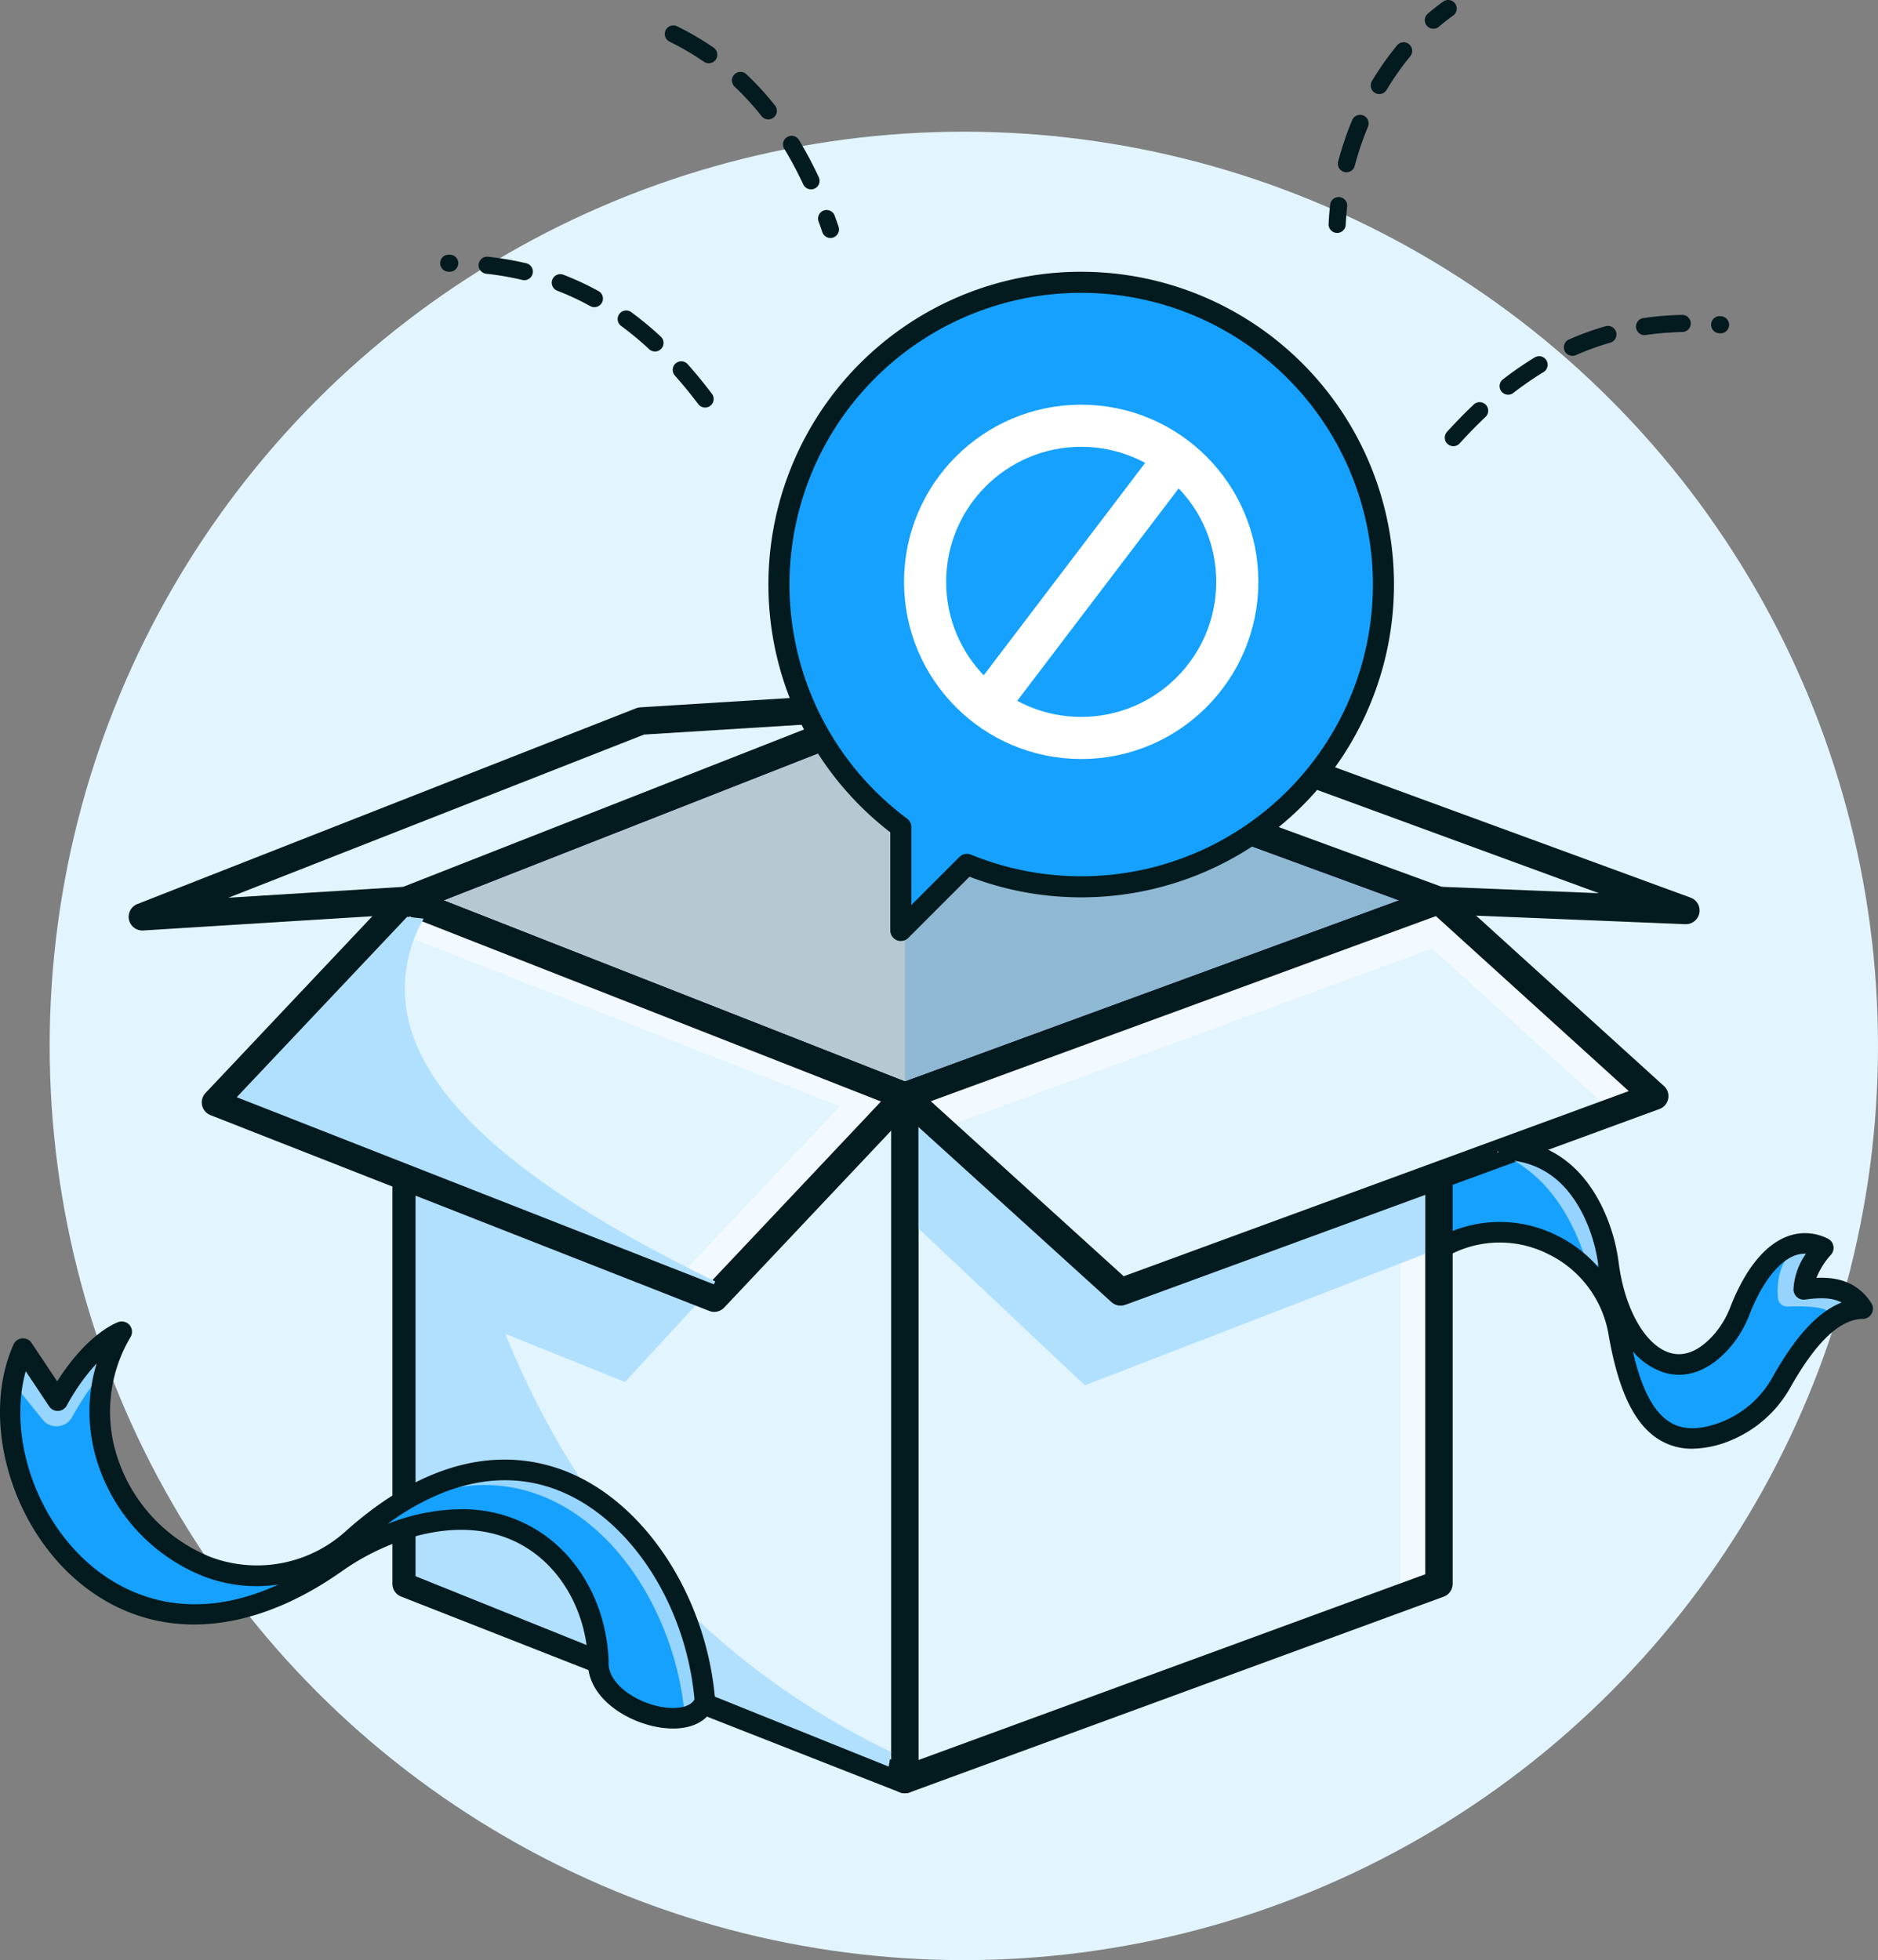 <svg xmlns="http://www.w3.org/2000/svg" width="267.485" height="279.167" viewBox="0 0 267.485 279.167">
    <rect x="0" y="0" width="267.485" height="279.167" fill="#808080" stroke="none"/>
    <g id="Group_12447" data-name="Group 12447" transform="translate(-5418.69 658.276)">
        <g id="Group_11678" data-name="Group 11678" transform="translate(5425.765 -639.52)">
            <circle id="Ellipse_1155" data-name="Ellipse 1155" cx="130.205" cy="130.205" r="130.205" fill="#e2f5ff"/>
        </g>
        <g id="Group_12402" data-name="Group 12402" transform="translate(5476.529 -557.926)">
            <path id="Path_25045" data-name="Path 25045" d="M1403.165,1934.313l-76.074,27.885-71.039-27.885,71.039-27.885Z" transform="translate(-1256.052 -1906.428)" fill="#e2f5ff"/>
        </g>
        <g id="Group_12404" data-name="Group 12404" transform="translate(5547.569 -557.926)">
            <path id="Path_25047" data-name="Path 25047" d="M2052.566,1934.313l-76.074,27.885v-55.77Z" transform="translate(-1976.493 -1906.428)" fill="#b1e0ff"/>
        </g>
        <g id="Group_12405" data-name="Group 12405" transform="translate(5474.58 -559.876)">
            <path id="Path_25048" data-name="Path 25048" d="M1309.263,1946.322a1.956,1.956,0,0,1-.713-.135l-71.039-27.885a1.95,1.95,0,0,1,0-3.631l71.039-27.885a1.956,1.956,0,0,1,1.384-.015l76.074,27.885a1.95,1.95,0,0,1,0,3.662l-76.074,27.885A1.95,1.95,0,0,1,1309.263,1946.322Zm-65.7-29.835,65.725,25.8,70.384-25.8-70.384-25.8Z" transform="translate(-1236.274 -1886.652)" fill="#390075"/>
        </g>
        <g id="Group_12406" data-name="Group 12406" transform="translate(5476.529 -530.041)">
            <path id="Path_25049" data-name="Path 25049" d="M1403.165,2189.221v97.334l-76.074,27.885-71.039-27.885v-97.334l71.039,27.885Z" transform="translate(-1256.052 -2189.221)" fill="#e2f5ff"/>
        </g>
        <g id="Group_12407" data-name="Group 12407" transform="translate(5623.371 -494.757)">
            <path id="Path_25050" data-name="Path 25050" d="M2808.089,2572.142a7.361,7.361,0,0,0-3.442.951v0a15.122,15.122,0,0,0-4.417,3.935,41.5,41.5,0,0,0-3.686,5.563,15.78,15.78,0,0,1-7.728,6.933c-9.439,3.823-13.271-2.72-15.183-12.354-.107-.522-.2-1.053-.3-1.59a17.278,17.278,0,0,0-13.627-13.964l0,0a16.624,16.624,0,0,0-11.268,1.667c-.234.127-.468.259-.692.39l-.03-9.873,9.244-3.989.005,0,.658-.283a13.636,13.636,0,0,1,6.207,1.94,15.852,15.852,0,0,1,5.719,6.592,23.918,23.918,0,0,1,2.252,7.182c.039.224.073.454.1.677a23.826,23.826,0,0,0,3.252,9.62c3.3,5.154,8.4,6.543,13.061,1.019a14.929,14.929,0,0,0,2.428-4.213q.5-1.265,1.068-2.4c2.248-4.515,5.256-7.338,8.581-7.07a6.106,6.106,0,0,1,2.189.619,9.911,9.911,0,0,0-2.789,5.909C2802.965,2568.953,2806.051,2569.036,2808.089,2572.142Z" transform="translate(-2747.47 -2549.28)" fill="#16a1ff"/>
            <path id="Path_25051" data-name="Path 25051" d="M2781.605,2588.64a7.749,7.749,0,0,1-3.737-.9c-3.19-1.722-5.32-5.774-6.7-12.752-.107-.523-.206-1.057-.3-1.6a16.93,16.93,0,0,0-13.435-13.766.278.278,0,0,1-.042-.012,16.3,16.3,0,0,0-11.067,1.65c-.231.125-.462.256-.684.385a.248.248,0,0,1-.244,0,.244.244,0,0,1-.123-.211l-.029-9.873a.244.244,0,0,1,.147-.225l9.221-3.978.028-.015.658-.283a.235.235,0,0,1,.115-.019,13.951,13.951,0,0,1,6.316,1.977,16.219,16.219,0,0,1,5.808,6.689,24.167,24.167,0,0,1,2.276,7.255c.039.223.073.456.1.683a23.535,23.535,0,0,0,3.216,9.52c1.735,2.713,3.939,4.289,6.208,4.439,2.2.139,4.435-1.046,6.463-3.447a14.546,14.546,0,0,0,2.387-4.144c.332-.844.694-1.658,1.077-2.419,2.443-4.907,5.573-7.465,8.819-7.2a6.375,6.375,0,0,1,2.277.643.243.243,0,0,1,.078.378,9.827,9.827,0,0,0-2.711,5.469c3.125-.4,6.269-.264,8.337,2.887a.244.244,0,0,1-.2.377,7.133,7.133,0,0,0-3.293.9.222.222,0,0,1-.037.024,14.935,14.935,0,0,0-4.343,3.873,41,41,0,0,0-3.664,5.531,16.08,16.08,0,0,1-7.848,7.039A13.635,13.635,0,0,1,2781.605,2588.64Zm-24.042-29.485a17.415,17.415,0,0,1,13.782,14.153c.092.534.189,1.063.3,1.583,1.354,6.826,3.406,10.771,6.457,12.42,2.249,1.213,4.994,1.134,8.395-.242a15.6,15.6,0,0,0,7.607-6.827,41.412,41.412,0,0,1,3.708-5.6,15.233,15.233,0,0,1,4.455-3.976.172.172,0,0,1,.036-.025,7.8,7.8,0,0,1,3.106-.96c-1.865-2.521-4.522-2.739-7.91-2.275a.249.249,0,0,1-.2-.062.243.243,0,0,1-.079-.191,9.747,9.747,0,0,1,2.639-5.811,5.763,5.763,0,0,0-1.815-.464c-3.029-.242-5.995,2.219-8.343,6.935-.377.749-.733,1.55-1.059,2.379a15.016,15.016,0,0,1-2.469,4.281c-2.132,2.523-4.506,3.774-6.868,3.618-2.427-.161-4.766-1.817-6.585-4.663a24.017,24.017,0,0,1-3.289-9.719c-.029-.222-.062-.447-.1-.668a23.7,23.7,0,0,0-2.229-7.113,15.743,15.743,0,0,0-5.629-6.495,13.441,13.441,0,0,0-6.038-1.9l-.579.249-.028.015-9.1,3.924.027,9.292c.111-.062.222-.124.334-.184a16.786,16.786,0,0,1,11.432-1.692A.222.222,0,0,1,2757.564,2559.155Z" transform="translate(-2745.241 -2547.046)" fill="#16a1ff"/>
        </g>
        <g id="Group_12408" data-name="Group 12408" transform="translate(5618.126 -530.041)" opacity="0.55">
            <path id="Path_25052" data-name="Path 25052" d="M2697.562,2189.221v97.334l-5.517,2.021v-97.335Z" transform="translate(-2692.046 -2189.221)" fill="#fff"/>
        </g>
        <g id="Group_12409" data-name="Group 12409" transform="translate(5476.529 -530.041)">
            <path id="Path_25053" data-name="Path 25053" d="M1327.091,2217.106v97.334l-.877-.345-70.162-27.54v-97.334Z" transform="translate(-1256.052 -2189.221)" fill="#e2f5ff"/>
        </g>
        <g id="Group_12410" data-name="Group 12410" transform="translate(5474.58 -531.991)">
            <path id="Path_25054" data-name="Path 25054" d="M1309.263,2298.56a1.956,1.956,0,0,1-.713-.135l-71.039-27.885a1.951,1.951,0,0,1-1.238-1.815v-97.335a1.95,1.95,0,0,1,2.663-1.815l70.35,27.615,75.379-27.63a1.95,1.95,0,0,1,2.621,1.831v97.335a1.951,1.951,0,0,1-1.279,1.831l-76.074,27.885A1.95,1.95,0,0,1,1309.263,2298.56Zm-69.089-31.165,69.112,27.129,74.1-27.161v-93.18l-73.453,26.924a1.957,1.957,0,0,1-1.384-.016l-68.376-26.84Z" transform="translate(-1236.274 -2169.44)" fill="#031a1e"/>
        </g>
        <g id="Group_12411" data-name="Group 12411" transform="translate(5545.619 -504.107)">
            <path id="Path_25055" data-name="Path 25055" d="M1958.666,2553.467a1.95,1.95,0,0,1-1.95-1.95v-97.334a1.95,1.95,0,1,1,3.9,0v97.334A1.95,1.95,0,0,1,1958.666,2553.467Z" transform="translate(-1956.716 -2452.232)" fill="#031a1e"/>
        </g>
        <path id="Path_25056" data-name="Path 25056" d="M2048.632,2486.894v10.12l-48.452,18.729-23.687-22.332v-17.226l.409-.158,28.734,27.489Z" transform="translate(3573.027 -2976.711)" fill="#b1e0ff"/>
        <g id="Group_12413" data-name="Group 12413" transform="translate(5477.872 -490.97)">
            <path id="Path_25058" data-name="Path 25058" d="M1323.285,2671.08s-.1.591-.268,1.612l-66.965-26.947v-56.659l5.766,2.322,35.2,14.153-11.437,12.414-17.409-7C1279.035,2637.961,1297,2658.363,1323.285,2671.08Z" transform="translate(-1255.808 -2588.728)" fill="#b1e0ff"/>
            <path id="Path_25059" data-name="Path 25059" d="M1320.981,2669.76l-67.4-27.118V2585.46l6.086,2.451,35.535,14.283-11.785,12.791-17.051-6.851c11.094,27.238,29.53,47.244,54.8,59.469l.159.077-.029.177s-.1.592-.268,1.614Zm-66.936-27.443,66.574,26.785c.091-.542.155-.934.19-1.144-25.459-12.362-43.992-32.6-55.085-60.159l-.208-.518,17.777,7.142,11.1-12.042-40.344-16.221Z" transform="translate(-1253.579 -2585.46)" fill="#b1e0ff"/>
        </g>
        <g id="Group_12414" data-name="Group 12414" transform="translate(5547.569 -557.924)">
            <path id="Path_25060" data-name="Path 25060" d="M2052.565,1934.327l-76.072-27.883,35.17,1.438,76.072,27.883Z" transform="translate(-1976.493 -1906.444)" fill="#e2f5ff"/>
        </g>
        <g id="Group_12415" data-name="Group 12415" transform="translate(5545.619 -559.875)">
            <path id="Path_25061" data-name="Path 25061" d="M2069.906,1919.877l-.081,0-35.17-1.439a1.94,1.94,0,0,1-.591-.118l-76.072-27.883a1.95,1.95,0,0,1,.751-3.78l35.17,1.438a1.948,1.948,0,0,1,.592.117l76.072,27.883a1.95,1.95,0,0,1-.67,3.781Zm-34.786-5.325,22.413.917-64.084-23.489-22.413-.916Z" transform="translate(-1956.713 -1886.653)" fill="#031a1e"/>
        </g>
        <g id="Group_12416" data-name="Group 12416" transform="translate(5438.964 -557.924)">
            <path id="Path_25062" data-name="Path 25062" d="M912.647,1934.327l71.038-27.883-37.567,2.338-71.038,27.883Z" transform="translate(-875.08 -1906.444)" fill="#e2f5ff"/>
        </g>
        <g id="Group_12417" data-name="Group 12417" transform="translate(5437.014 -559.874)">
            <path id="Path_25063" data-name="Path 25063" d="M857.249,1920.792a1.951,1.951,0,0,1-.711-3.766l71.037-27.883a1.958,1.958,0,0,1,.591-.131l37.568-2.337a1.95,1.95,0,0,1,.834,3.762l-71.038,27.883a1.94,1.94,0,0,1-.591.131l-37.567,2.338C857.33,1920.79,857.29,1920.792,857.249,1920.792Zm37.568-4.288h0Zm33.9-23.618-59.205,23.239,24.881-1.548,59.205-23.239Z" transform="translate(-855.3 -1886.671)" fill="#031a1e"/>
        </g>
        <g id="Group_12418" data-name="Group 12418" transform="translate(5449.378 -530.041)">
            <path id="Path_25064" data-name="Path 25064" d="M1078.889,2217.106l-27.151,28.77L980.7,2217.991l25.159-26.655,1.992-2.115Z" transform="translate(-980.699 -2189.221)" fill="#e2f5ff"/>
        </g>
        <g id="Group_12419" data-name="Group 12419" transform="translate(5472.608 -530.041)" opacity="0.55">
            <path id="Path_25065" data-name="Path 25065" d="M1290.636,2217.106l-27.151,28.77-5.308-2.086,23.828-25.245-65.731-25.8,3.323-3.524Z" transform="translate(-1216.275 -2189.221)" fill="#fff"/>
        </g>
        <g id="Group_12420" data-name="Group 12420" transform="translate(5447.43 -531.991)">
            <path id="Path_25066" data-name="Path 25066" d="M1033.923,2230a1.948,1.948,0,0,1-.712-.135l-71.037-27.884a1.95,1.95,0,0,1-.706-3.154l27.151-28.77a1.953,1.953,0,0,1,2.131-.477l71.038,27.883a1.95,1.95,0,0,1,.706,3.154l-27.151,28.77A1.95,1.95,0,0,1,1033.923,2230ZM966.286,2199.4l67.124,26.348,24.266-25.712-67.124-26.348Z" transform="translate(-960.936 -2169.445)" fill="#031a1e"/>
        </g>
        <g id="Group_12421" data-name="Group 12421" transform="translate(5452.408 -527.703)">
            <path id="Path_25067" data-name="Path 25067" d="M1048.318,2262.532l-67.62-26.518,23.948-25.348c1.2.13,1.9.212,1.9.212C997.054,2229.092,1014.69,2246.157,1048.318,2262.532Z" transform="translate(-980.274 -2210.41)" fill="#b1e0ff"/>
            <path id="Path_25068" data-name="Path 25068" d="M1044.354,2260.425l-67.965-26.655,24.272-25.693.115.012c1.207.13,1.9.212,1.9.212l.334.04-.155.3a19.9,19.9,0,0,0-1.5,15.941c3.811,11.54,17.936,23.126,43.184,35.421ZM977.2,2233.589l62.485,24.506c-22.459-11.5-35.158-22.438-38.768-33.37a20.287,20.287,0,0,1,1.372-16c-.3-.034-.792-.09-1.448-.161Z" transform="translate(-976.389 -2208.077)" fill="#b1e0ff"/>
        </g>
        <g id="Group_12422" data-name="Group 12422" transform="translate(5547.569 -530.041)">
            <path id="Path_25069" data-name="Path 25069" d="M2052.565,2189.221l-76.072,27.883,30.734,27.883L2083.3,2217.1Z" transform="translate(-1976.493 -2189.221)" fill="#e2f5ff"/>
        </g>
        <g id="Group_12423" data-name="Group 12423" transform="translate(5547.569 -530.041)" opacity="0.55">
            <path id="Path_25070" data-name="Path 25070" d="M2083.3,2217.106l-6.049,2.215-25.648-23.26-70.018,25.669-5.092-4.625,76.074-27.885Z" transform="translate(-1976.493 -2189.221)" fill="#fff"/>
        </g>
        <g id="Group_12424" data-name="Group 12424" transform="translate(5545.619 -531.991)">
            <path id="Path_25071" data-name="Path 25071" d="M1989.4,2229.106a1.952,1.952,0,0,1-1.311-.506l-30.734-27.884a1.95,1.95,0,0,1,.639-3.275l76.072-27.883a1.948,1.948,0,0,1,1.981.386l30.735,27.883a1.95,1.95,0,0,1-.639,3.275l-76.072,27.884A1.939,1.939,0,0,1,1989.4,2229.106Zm-27.037-29.112,27.473,24.925,71.938-26.368-27.473-24.925Z" transform="translate(-1956.715 -2169.438)" fill="#031a1e"/>
        </g>
        <g id="Group_12425" data-name="Group 12425" transform="translate(5419.891 -468.853)">
            <path id="Path_25072" data-name="Path 25072" d="M782.989,2864.841c-1.979,5.363-15.5,1.146-15.178-5.6a23.1,23.1,0,0,0-3.447-11.438h0c-4.466-7.084-13.125-11.34-25.124-7.191a35.244,35.244,0,0,0-8.045,4.013c-.273.18-.541.366-.8.551-20.17,14.208-36.148,5.48-42.891-7.567a0,0,0,0,0,0,0c-3.822-7.4-4.676-16.192-1.633-22.974l4.949,7.42c4.549-8.259,9.122-9.824,9.122-9.824a22.244,22.244,0,0,0-1.453,19.868,24.388,24.388,0,0,0,13.652,13.613,20.246,20.246,0,0,0,19.317-2.881c.5-.371.985-.766,1.458-1.185,21.384-19.02,39.429-7.143,46.733,9.858A42.842,42.842,0,0,1,782.989,2864.841Z" transform="translate(-683.783 -2811.985)" fill="#16a1ff"/>
            <path id="Path_25073" data-name="Path 25073" d="M776.325,2865.3a11.438,11.438,0,0,1-2.277-.245c-4.318-.88-8.8-4-8.606-8.049a22.7,22.7,0,0,0-3.389-11.263.244.244,0,0,1-.026-.034c-5.082-8.061-14.367-10.713-24.838-7.091a34.968,34.968,0,0,0-7.989,3.985c-.272.179-.538.364-.8.547-8.971,6.319-17.963,8.618-26,6.652-7.163-1.754-13.444-6.959-17.237-14.284a.285.285,0,0,1-.017-.028c-3.974-7.7-4.6-16.579-1.639-23.185a.245.245,0,0,1,.2-.143.24.24,0,0,1,.223.108l4.727,7.088c4.476-7.943,8.875-9.523,9.062-9.588a.244.244,0,0,1,.289.354,21.929,21.929,0,0,0-1.437,19.654,24.286,24.286,0,0,0,13.513,13.476,19.909,19.909,0,0,0,19.084-2.849c.483-.357.955-.74,1.442-1.172,8.933-7.945,18.136-11.147,26.611-9.26,8.613,1.918,16.087,8.918,20.507,19.205a43.246,43.246,0,0,1,3.373,13.416.244.244,0,0,1-.014.1C780.472,2864.378,778.721,2865.3,776.325,2865.3Zm-13.906-19.884a.251.251,0,0,1,.027.034,23.194,23.194,0,0,1,3.484,11.56c-.176,3.661,4.039,6.717,8.216,7.568,2.56.52,5.593.266,6.47-2a42.766,42.766,0,0,0-3.331-13.208c-4.357-10.142-11.707-17.039-20.165-18.922-8.316-1.851-17.37,1.313-26.182,9.149-.5.443-.981.834-1.475,1.2a20.4,20.4,0,0,1-19.549,2.913,24.788,24.788,0,0,1-13.79-13.749,22.383,22.383,0,0,1,1.089-19.41c-1.421.773-4.889,3.166-8.318,9.392a.244.244,0,0,1-.2.126.258.258,0,0,1-.213-.108l-4.7-7.048c-2.7,6.423-2.023,14.931,1.794,22.335a.2.2,0,0,1,.014.025h0c3.727,7.211,9.9,12.334,16.931,14.056,7.9,1.932,16.75-.341,25.6-6.577.265-.187.536-.374.811-.555a35.483,35.483,0,0,1,8.1-4.039C747.714,2834.462,757.2,2837.176,762.418,2845.415Z" transform="translate(-681.658 -2809.758)" fill="#390075"/>
        </g>
        <g id="Group_12426" data-name="Group 12426" transform="translate(5420.125 -468.609)" opacity="0.55">
            <path id="Path_25074" data-name="Path 25074" d="M699.935,2812.228c-1.472,2.516-2.418,3.7-2.857,6.287-1.29,1.009-2.639,3.094-4.246,5.912a2.527,2.527,0,0,1-4.159.333l-3.175-3.931a20.516,20.516,0,0,0-1.424,4.583,22.9,22.9,0,0,1,1.789-10.78l4.949,7.42C695.361,2813.793,699.935,2812.228,699.935,2812.228Z" transform="translate(-684.023 -2812.228)" fill="#fff"/>
        </g>
        <g id="Group_12427" data-name="Group 12427" transform="translate(5470.952 -449.168)" opacity="0.55">
            <path id="Path_25075" data-name="Path 25075" d="M1247.917,3042.314a3.816,3.816,0,0,1-3.174,2.321c-1.76-21.058-20.819-43.9-45.255-26.938C1225.455,2996.352,1246.128,3020.33,1247.917,3042.314Z" transform="translate(-1199.488 -3009.386)" fill="#fff"/>
        </g>
        <g id="Group_12428" data-name="Group 12428" transform="translate(5425.765 -466.908)" opacity="0.55">
            <path id="Path_25076" data-name="Path 25076" d="M750.3,2840.116a29.589,29.589,0,0,0-5.222,7.074l-.853-1.277A19.067,19.067,0,0,1,750.3,2840.116Z" transform="translate(-743.928 -2839.067)" fill="#fff"/>
            <path id="Path_25077" data-name="Path 25077" d="M742.385,2838.07l-1.17-1.751.1-.137a19.278,19.278,0,0,1,6.157-5.869l1.55-.834-1.265,1.224a29.565,29.565,0,0,0-5.178,7.016Zm-.576-1.74.537.8a32.308,32.308,0,0,1,3.608-5.226A22.293,22.293,0,0,0,741.809,2836.33Z" transform="translate(-741.215 -2829.478)" fill="#390075"/>
        </g>
        <g id="Group_12429" data-name="Group 12429" transform="translate(5465.938 -440.814)" opacity="0.55">
            <path id="Path_25078" data-name="Path 25078" d="M1154.841,3096.145q-.826.68-1.658,1.419a21.454,21.454,0,0,1-2.911,2.175A50.023,50.023,0,0,1,1154.841,3096.145Z" transform="translate(-1150.112 -3095.945)" fill="#fff"/>
            <path id="Path_25079" data-name="Path 25079" d="M1148.927,3098.113l-.29-.39a50.615,50.615,0,0,1,4.591-3.611l.294.388c-.523.431-1.064.893-1.651,1.413A21.791,21.791,0,0,1,1148.927,3098.113Z" transform="translate(-1148.637 -3094.112)" fill="#390075"/>
        </g>
        <g id="Group_12430" data-name="Group 12430" transform="translate(5671.882 -481.001)">
            <path id="Path_25080" data-name="Path 25080" d="M3244.534,2696.773c.652-1.483-3.694-1.494-5.9-1.408a1.339,1.339,0,0,1-1.387-1.231c-.437-5.553,2.868-7.249,2.868-7.249l.063-.331a6.11,6.11,0,0,1,2.189.619,9.91,9.91,0,0,0-2.789,5.909c3.271-.449,6.358-.366,8.4,2.74A7.368,7.368,0,0,0,3244.534,2696.773Z" transform="translate(-3237.21 -2686.554)" fill="#96d4ff"/>
        </g>
        <g id="Group_12431" data-name="Group 12431" transform="translate(5631.884 -494.513)">
            <path id="Path_25081" data-name="Path 25081" d="M2846.415,2565.238c-.873,1.3-1.5,2.189-1.5,2.189-2.643-9.824-7.362-15.1-13.344-17.616l0,0,.658-.283a13.634,13.634,0,0,1,6.207,1.94,15.85,15.85,0,0,1,5.719,6.592A23.925,23.925,0,0,1,2846.415,2565.238Z" transform="translate(-2831.574 -2549.524)" fill="#96d4ff"/>
        </g>
        <g id="Group_12432" data-name="Group 12432" transform="translate(5418.69 -470.071)">
            <path id="Path_25082" data-name="Path 25082" d="M765.346,2855.382a12.659,12.659,0,0,1-2.52-.269c-4.795-.975-9.767-4.54-9.588-9.238-.243-6.578-3.286-12.494-8.148-15.833-4.943-3.394-11.335-3.881-18.484-1.409a34.164,34.164,0,0,0-8.485,4.379c-13.455,9.475-27.049,10.062-37.3,1.61-9.919-8.179-14.139-23.411-9.408-33.953a1.463,1.463,0,0,1,2.551-.213l3.658,5.483c4.359-6.9,8.53-8.39,8.721-8.455a1.463,1.463,0,0,1,1.735,2.123,20.782,20.782,0,0,0-1.716,17.64,22.926,22.926,0,0,0,13.179,13.733,18.832,18.832,0,0,0,19.277-3.794c13.438-11.949,24.493-11.154,31.4-8.386,11.237,4.506,19.921,17.894,21.117,32.558a1.461,1.461,0,0,1-.086.625C770.447,2854.173,768.272,2855.382,765.346,2855.382Zm-30.2-31.235a20.149,20.149,0,0,1,11.6,3.484c5.638,3.872,9.159,10.675,9.418,18.2,0,.04,0,.081,0,.121-.142,2.949,3.651,5.564,7.246,6.3,1.874.38,4.23.321,4.983-1.021-1.222-13.455-9.1-25.638-19.258-29.71-7.635-3.062-16.024-1.426-24.474,4.711q.493-.187.99-.359A29.012,29.012,0,0,1,735.149,2824.146Zm-62.007-19.656c-2.554,9.194,1.375,21.14,9.542,27.875,4.565,3.764,13.564,8.417,26.47,2.5a21,21,0,0,1-10.658-1.155,25.887,25.887,0,0,1-14.891-15.5,23.638,23.638,0,0,1-.361-14.831,29.407,29.407,0,0,0-4.262,6.01,1.463,1.463,0,0,1-2.5.106Z" transform="translate(-669.475 -2797.405)" fill="#031a1e"/>
        </g>
        <g id="Group_12433" data-name="Group 12433" transform="translate(5622.18 -495.978)">
            <path id="Path_25083" data-name="Path 25083" d="M2770.709,2578.7a8.909,8.909,0,0,1-4.4-1.1c-3.705-2.059-6.1-6.877-7.534-15.162a15.638,15.638,0,0,0-8.682-11.5,15.287,15.287,0,0,0-14.084.235c-.217.118-.432.238-.644.363a1.463,1.463,0,1,1-1.485-2.521q.364-.214.741-.417a18.186,18.186,0,0,1,16.751-.29,18.831,18.831,0,0,1,5.987,4.6c-.009-.065-.018-.131-.027-.2a22.984,22.984,0,0,0-2.209-7.388c-2.446-4.827-5.957-7.358-10.735-7.739a1.462,1.462,0,1,1,.232-2.916c5.8.461,10.209,3.6,13.112,9.332a25.89,25.89,0,0,1,2.5,8.326c.874,6.589,3.819,11.706,7.33,12.733,2.66.776,4.957-1.119,6.417-2.847a13.384,13.384,0,0,0,2.186-3.8c1.443-3.664,4-8.36,7.992-9.917a7.138,7.138,0,0,1,5.844.288,1.462,1.462,0,0,1,.471,2.269,11.005,11.005,0,0,0-2.088,3.315c2.863-.126,5.779.485,7.808,3.579a1.462,1.462,0,0,1-1.2,2.265c-3.253.045-6.62,3.223-10.292,9.713a17.311,17.311,0,0,1-8.455,7.568A14.845,14.845,0,0,1,2770.709,2578.7Zm-8.48-13.872c1.257,5.51,3.066,8.864,5.5,10.216,1.917,1.065,4.343.979,7.416-.265a14.372,14.372,0,0,0,7.006-6.3c2.217-3.918,5.49-8.9,9.825-10.6-1.363-.723-3.083-.716-5.2-.424a1.462,1.462,0,0,1-1.66-1.513,9.687,9.687,0,0,1,1.781-5.019,4.1,4.1,0,0,0-1.672.293c-2.313.9-4.622,3.915-6.333,8.264a16.267,16.267,0,0,1-2.672,4.619c-2.855,3.382-6.218,4.72-9.474,3.768A9.8,9.8,0,0,1,2762.229,2564.831Z" transform="translate(-2733.157 -2534.668)" fill="#031a1e"/>
        </g>
        <g id="Group_12438" data-name="Group 12438" transform="translate(5513.377 -654.655)">
            <path id="Path_25090" data-name="Path 25090" d="M1211.531,1409.964a1.219,1.219,0,0,1-1.154-.826q-.257-.754-.527-1.495a1.219,1.219,0,1,1,2.29-.835q.279.765.544,1.544a1.22,1.22,0,0,1-1.154,1.612Zm-2.771-6.924a1.219,1.219,0,0,1-1.1-.7,53.879,53.879,0,0,0-2.688-5.046,1.219,1.219,0,1,1,2.085-1.262,56.2,56.2,0,0,1,2.81,5.276,1.219,1.219,0,0,1-1.1,1.736Zm-6.079-9.966a1.216,1.216,0,0,1-.956-.461,39.858,39.858,0,0,0-3.827-4.182,1.219,1.219,0,1,1,1.674-1.772,42.3,42.3,0,0,1,4.063,4.438,1.219,1.219,0,0,1-.954,1.977Zm-8.485-7.991a1.213,1.213,0,0,1-.692-.217,37.95,37.95,0,0,0-4.885-2.86,1.219,1.219,0,0,1,1.072-2.19,40.457,40.457,0,0,1,5.2,3.045,1.219,1.219,0,0,1-.694,2.221Z" transform="translate(-1187.936 -1379.693)" fill="#031a1e"/>
        </g>
        <g id="Group_12442" data-name="Group 12442" transform="translate(5607.922 -658.276)">
            <g id="Group_12439" data-name="Group 12439" transform="translate(13.712 0)">
                <path id="Path_25091" data-name="Path 25091" d="M2715.486,1286.824a1.219,1.219,0,0,1-.8-2.143c.716-.616,1.453-1.2,2.193-1.724a1.219,1.219,0,1,1,1.417,1.984c-.68.486-1.359,1.02-2.02,1.588A1.215,1.215,0,0,1,2715.486,1286.824Z" transform="translate(-2714.267 -1282.73)" fill="#031a1e"/>
            </g>
            <g id="Group_12440" data-name="Group 12440" transform="translate(1.323 5.997)">
                <path id="Path_25092" data-name="Path 25092" d="M2589.847,1362.087a1.219,1.219,0,0,1-1.18-1.528,44.278,44.278,0,0,1,2-5.9,1.219,1.219,0,0,1,2.248.944,41.818,41.818,0,0,0-1.889,5.574A1.219,1.219,0,0,1,2589.847,1362.087Zm4.675-11.144a1.219,1.219,0,0,1-1.044-1.846,41.993,41.993,0,0,1,3.591-5.1,1.219,1.219,0,0,1,1.882,1.549,39.551,39.551,0,0,0-3.381,4.807A1.219,1.219,0,0,1,2594.522,1350.943Z" transform="translate(-2588.627 -1343.549)" fill="#031a1e"/>
            </g>
            <g id="Group_12441" data-name="Group 12441" transform="translate(0 28.059)">
                <path id="Path_25093" data-name="Path 25093" d="M2576.425,1572.4h-.059a1.22,1.22,0,0,1-1.16-1.276c.044-.915.118-1.841.22-2.752a1.219,1.219,0,1,1,2.423.273c-.1.859-.166,1.732-.207,2.595A1.219,1.219,0,0,1,2576.425,1572.4Z" transform="translate(-2575.205 -1567.285)" fill="#031a1e"/>
            </g>
        </g>
        <g id="Group_12443" data-name="Group 12443" transform="translate(5481.386 -622.013)">
            <path id="Path_25094" data-name="Path 25094" d="M901.232,1732.508a1.217,1.217,0,0,1-.972-.483c-1.1-1.449-2.22-2.82-3.336-4.074a1.219,1.219,0,1,1,1.822-1.62c1.158,1.3,2.321,2.722,3.457,4.222a1.219,1.219,0,0,1-.97,1.955Zm-7.14-7.985a1.215,1.215,0,0,1-.829-.325,45.788,45.788,0,0,0-4.018-3.332,1.219,1.219,0,0,1,1.443-1.964,48.231,48.231,0,0,1,4.233,3.509,1.219,1.219,0,0,1-.829,2.113Zm-8.636-6.311a1.211,1.211,0,0,1-.588-.152,37.98,37.98,0,0,0-4.7-2.192,1.219,1.219,0,1,1,.875-2.276,40.484,40.484,0,0,1,5.007,2.332,1.219,1.219,0,0,1-.59,2.287Zm-9.971-3.843a1.214,1.214,0,0,1-.282-.033,42.62,42.62,0,0,0-5.132-.883,1.219,1.219,0,1,1,.268-2.423,44.953,44.953,0,0,1,5.427.933,1.219,1.219,0,0,1-.28,2.405Zm-10.631-1.2h-.136a1.219,1.219,0,0,1,0-2.438h.136a1.219,1.219,0,0,1,0,2.438Z" transform="translate(-863.498 -1710.728)" fill="#031a1e"/>
        </g>
        <g id="Group_12444" data-name="Group 12444" transform="translate(5624.469 -613.429)">
            <path id="Path_25095" data-name="Path 25095" d="M2744.232,1756.243a1.219,1.219,0,0,1-.9-2.038c1.263-1.394,2.546-2.707,3.813-3.9a1.219,1.219,0,1,1,1.674,1.773c-1.221,1.153-2.459,2.42-3.68,3.767A1.217,1.217,0,0,1,2744.232,1756.243Zm7.811-7.33a1.219,1.219,0,0,1-.749-2.182,48.245,48.245,0,0,1,4.524-3.127,1.219,1.219,0,0,1,1.266,2.084,45.682,45.682,0,0,0-4.294,2.968A1.214,1.214,0,0,1,2752.043,1748.913Zm9.155-5.532a1.219,1.219,0,0,1-.494-2.334,40.5,40.5,0,0,1,5.192-1.885,1.219,1.219,0,1,1,.673,2.343,38.139,38.139,0,0,0-4.878,1.772A1.216,1.216,0,0,1,2761.2,1743.38Zm10.271-2.957a1.219,1.219,0,0,1-.176-2.425,44.78,44.78,0,0,1,5.49-.455,1.219,1.219,0,1,1,.053,2.437,42.3,42.3,0,0,0-5.189.43A1.263,1.263,0,0,1,2771.469,1740.423Zm10.83-.256c-.031,0-.063,0-.094,0l-.145-.012a1.219,1.219,0,0,1,.215-2.429l.117.01a1.219,1.219,0,0,1-.092,2.434Z" transform="translate(-2743.014 -1737.543)" fill="#031a1e"/>
        </g>
        <g id="Group_12403" data-name="Group 12403" transform="translate(5476.529 -558.771)" opacity="0.2">
            <path id="Path_25046" data-name="Path 25046" d="M1403.165,1934.313l-76.074,27.885-71.039-27.885,71.039-27.885Z" transform="translate(-1256.052 -1906.428)" fill="#031a1e"/>
        </g>
        <g id="Group_12446" data-name="Group 12446" transform="translate(5529.637 -618.069)">
            <g id="Group_12384" data-name="Group 12384" transform="translate(0 0)">
                <path id="Path_25027" data-name="Path 25027" d="M1065.084,25.5a43.048,43.048,0,0,0-25.691,77.591v14.725l9.415-9.414a43.048,43.048,0,1,0,16.275-82.9Z" transform="translate(-1022.035 -25.503)" fill="#16a1ff" stroke="#031a1e" stroke-linecap="round" stroke-linejoin="round" stroke-width="3"/>
            </g>
            <g id="Group_12035" data-name="Group 12035" transform="translate(20.815 20.428)">
                <circle id="Ellipse_1152" data-name="Ellipse 1152" cx="22.234" cy="22.234" r="22.234" transform="translate(0 0)" fill="none" stroke="#fff" stroke-width="6"/>
                <line id="Line_413" data-name="Line 413" x1="26.464" y2="34.815" transform="translate(9.001 4.826)" fill="none" stroke="#fff" stroke-width="6"/>
            </g>
        </g>
    </g>
</svg>
